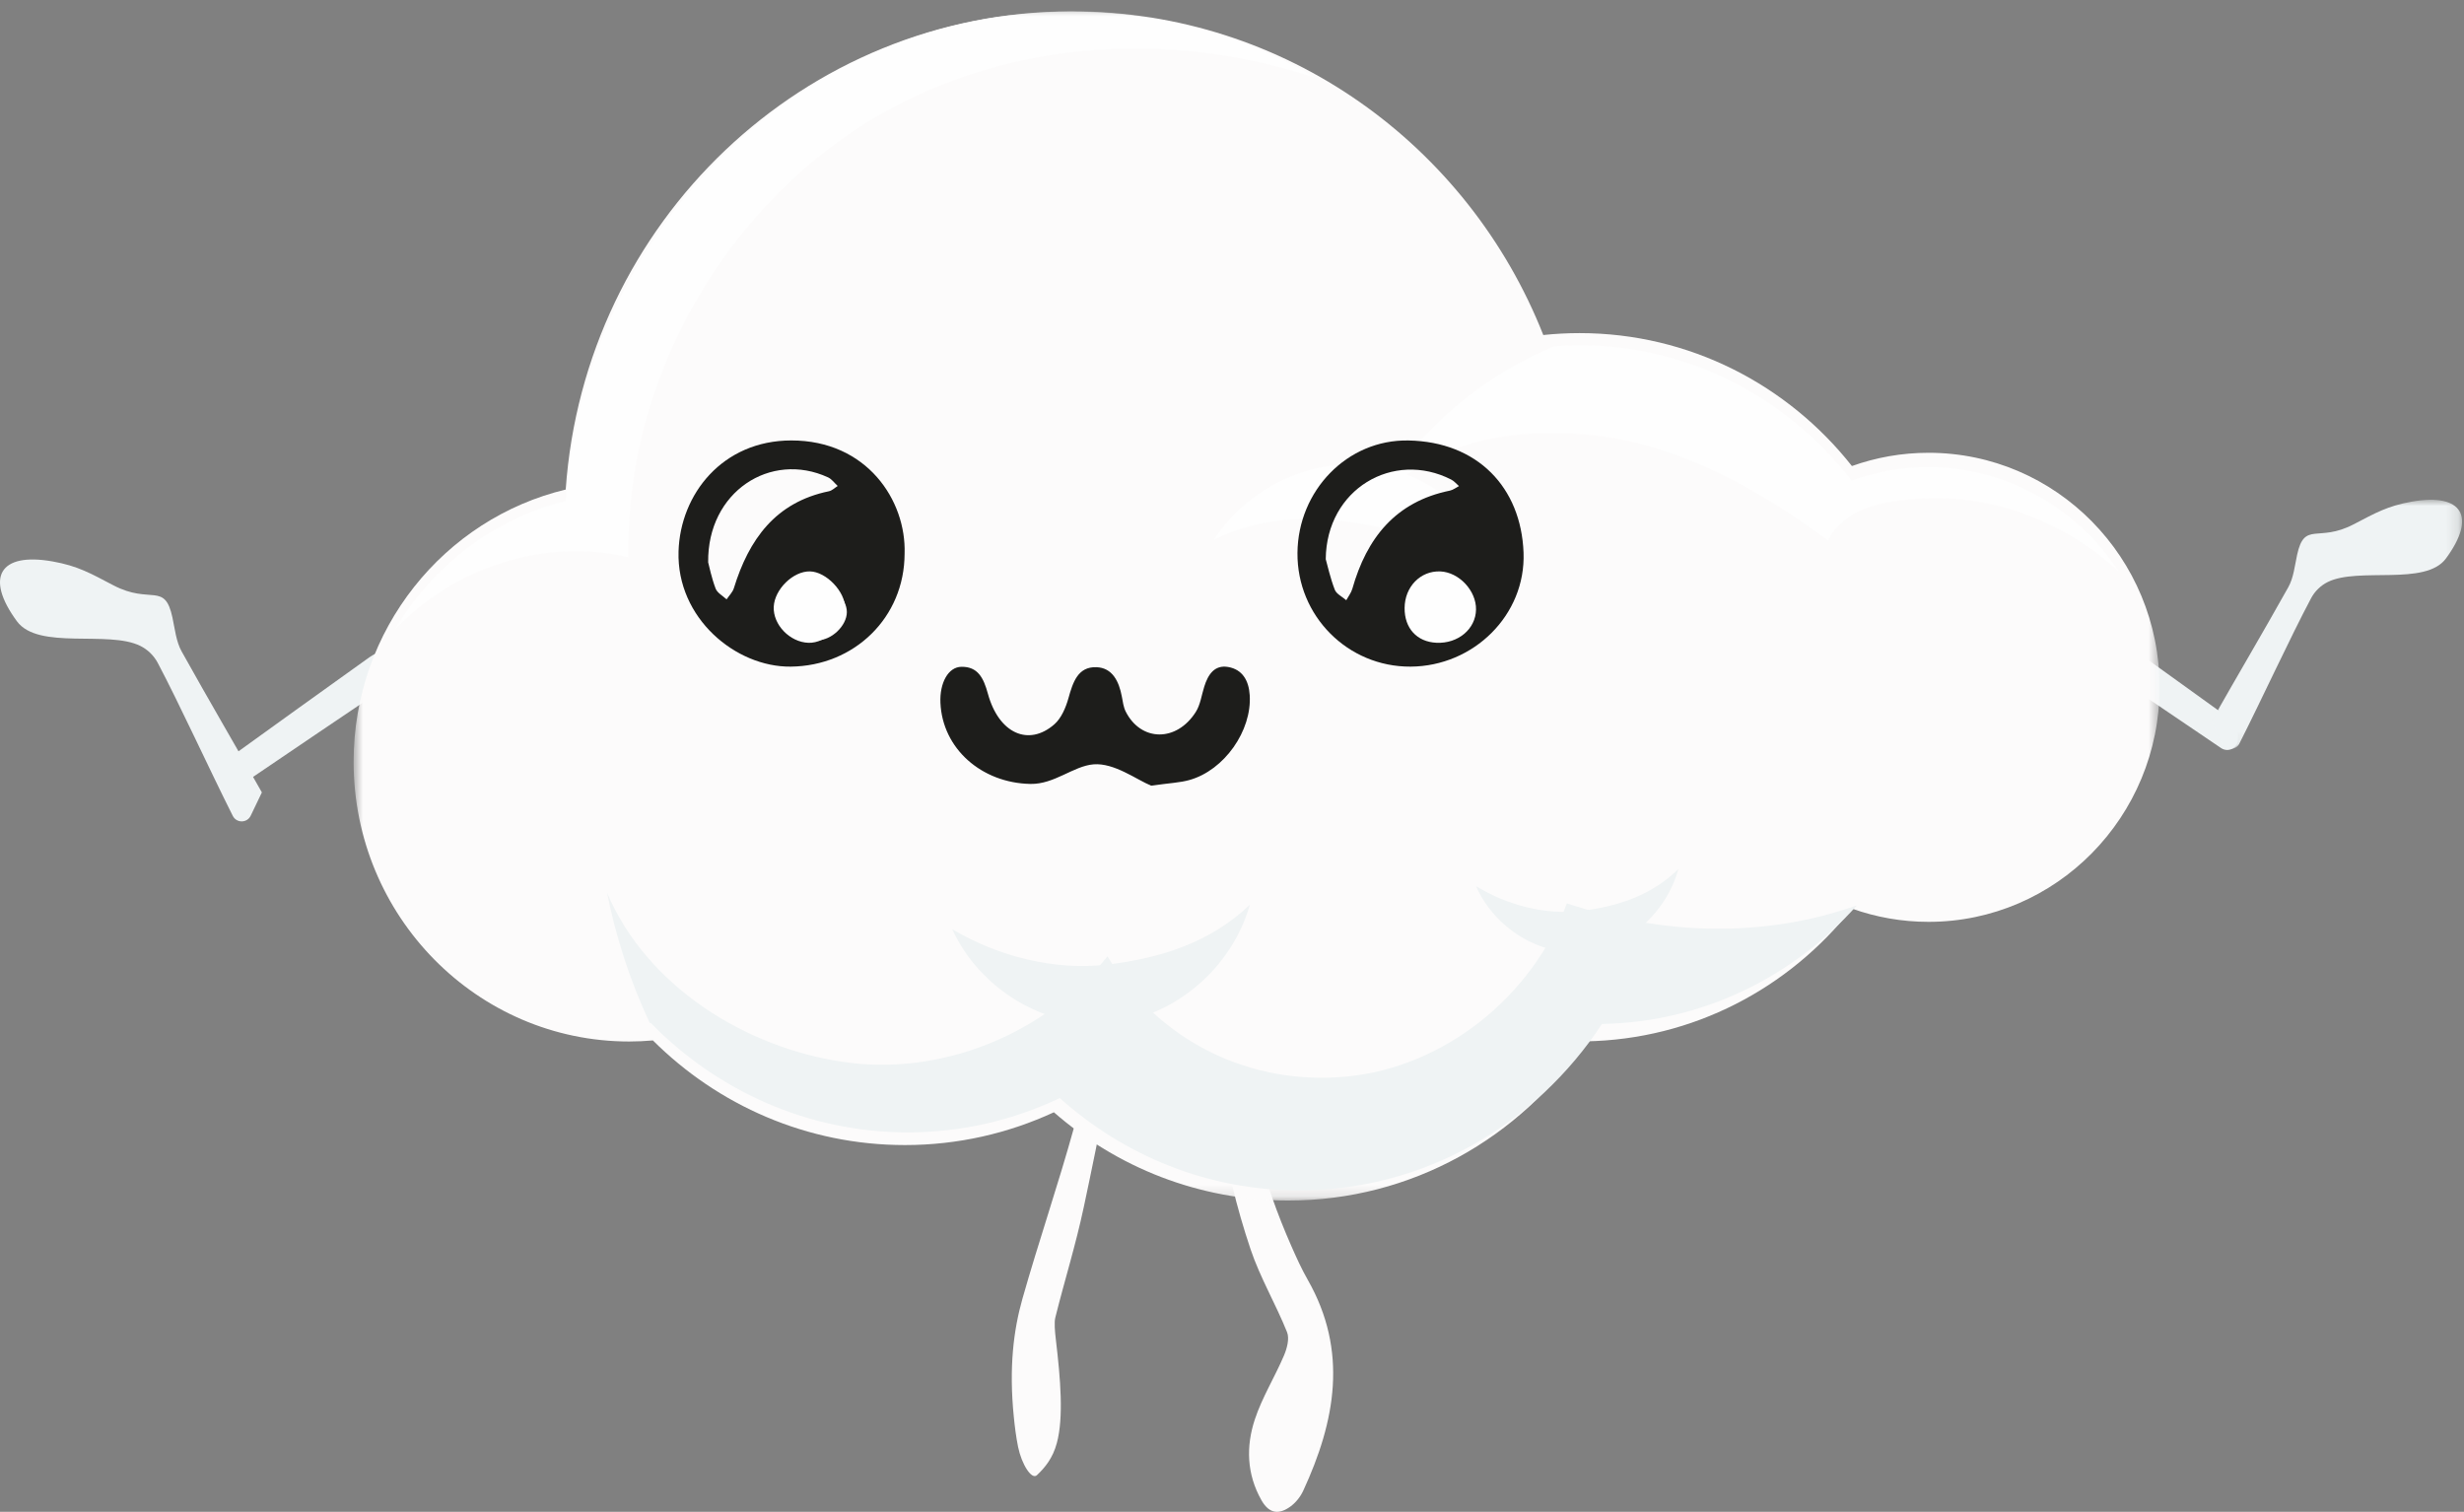 <?xml version="1.0" encoding="UTF-8"?>
<svg width="207px" height="127px" viewBox="0 0 207 127" version="1.1" xmlns="http://www.w3.org/2000/svg" xmlns:xlink="http://www.w3.org/1999/xlink">
    <rect x="0" y="0" width="207" height="127" fill="#808080" stroke="none"/>
    <!-- Generator: Sketch 54.1 (76490) - https://sketchapp.com -->
    <title>Mascotte mediatheque aucun resultat</title>
    <desc>Created with Sketch.</desc>
    <defs>
        <polygon id="path-1" points="0.789 0.985 21.839 0.985 21.839 21.907 0.789 21.907"></polygon>
        <polygon id="path-3" points="0.707 0.95 152.427 0.95 152.427 100.851 0.707 100.851"></polygon>
        <polygon id="path-5" points="0.136 0.972 77.646 0.972 77.646 52.941 0.136 52.941"></polygon>
    </defs>
    <g id="Wireframes" stroke="none" stroke-width="1" fill="none" fill-rule="evenodd">
        <g id="Mascotte-mediatheque-aucun-resultat" transform="translate(0, -1)">
            <g transform="translate(0, 1)">
                <path d="M32.65,57.562 C33.814,56.777 34.231,55.818 33.878,54 C32.782,54.458 31.777,54.682 31.022,55.222 C27.009,58.087 23.01,60.968 19.012,63.851 L19,65.146 C18.996,65.837 19.816,66.243 20.408,65.841 C24.485,63.074 28.564,60.314 32.65,57.562" id="Fill-1" fill="#EFF3F4"></path>
                <path d="M1.421,52.189 C3.225,54.642 9.096,52.921 11.79,54.26 C12.413,54.57 12.927,55.073 13.255,55.691 C15.059,59.097 17.587,64.624 19.555,68.535 C19.871,69.163 20.761,69.152 21.063,68.52 L22,66.567 C19.561,62.237 17.679,59.067 15.261,54.726 C14.794,53.888 14.693,52.832 14.484,51.863 C13.837,48.856 12.657,50.807 9.536,49.174 C7.579,48.15 6.539,47.542 4.418,47.164 C-0.052,46.371 -1.278,48.517 1.421,52.189" id="Fill-3" fill="#EFF3F4"></path>
                <path d="M174.351,54.562 C173.186,53.777 172.768,52.818 173.122,51 C174.219,51.458 175.222,51.682 175.979,52.222 C179.991,55.087 183.992,57.968 187.99,60.851 L188,62.146 C188.006,62.837 187.185,63.243 186.593,62.841 C182.516,60.074 178.437,57.314 174.351,54.562" id="Fill-5" fill="#EFF3F4"></path>
                <g id="Group-9" transform="translate(185, 41)">
                    <mask id="mask-2" fill="white">
                        <use xlink:href="#path-1"></use>
                    </mask>
                    <g id="Clip-8"></g>
                    <path d="M20.479,5.92 C18.753,8.253 13.135,6.616 10.559,7.889 C9.962,8.184 9.47,8.662 9.156,9.25 C7.43,12.489 5.012,17.745 3.128,21.465 C2.826,22.062 1.974,22.051 1.685,21.45 L0.789,19.593 C3.123,15.475 4.924,12.461 7.237,8.332 C7.684,7.536 7.781,6.531 7.98,5.61 C8.599,2.75 9.728,4.605 12.715,3.052 C14.587,2.078 15.582,1.501 17.612,1.141 C21.889,0.387 23.062,2.427 20.479,5.92" id="Fill-7" fill="#EFF3F4" mask="url(#mask-2)"></path>
                </g>
                <path d="M104.837,76.19 C104.684,80.109 104.352,83.892 104.43,87.665 C104.553,93.603 106.1,99.263 108.493,104.692 C108.912,105.644 109.343,106.598 109.858,107.501 C113.279,113.491 112.188,119.382 109.483,125.23 C109.252,125.73 108.864,126.221 108.422,126.545 C107.476,127.238 106.638,127.195 105.977,126.031 C104.732,123.834 104.667,121.507 105.42,119.234 C106.033,117.382 107.096,115.68 107.865,113.873 C108.119,113.277 108.341,112.449 108.125,111.908 C107.182,109.554 105.866,107.336 105.059,104.942 C102.685,97.878 101.593,90.604 102.138,83.139 C102.273,81.276 102.655,79.432 102.857,77.574 C103.002,76.252 103.544,75.668 104.837,76.19" id="Fill-10" fill="#FCFBFB"></path>
                <path d="M95,81.193 C94.132,79.41 93.868,79.926 93.656,80.806 C92.534,85.453 91.475,90.211 90.241,94.668 C88.872,99.617 87.286,104.197 85.893,109.106 C85.154,111.718 84.75,114.857 85.17,119.02 C85.251,119.832 85.353,120.682 85.529,121.548 C85.824,122.994 86.665,124.345 87.114,123.921 C87.783,123.288 88.444,122.496 88.784,121.226 C89.365,119.07 89.093,115.846 88.704,112.549 C88.624,111.872 88.551,111.102 88.658,110.677 C89.435,107.555 90.353,104.66 91.047,101.407 C92.393,95.106 93.622,88.618 94.896,82.2 C94.955,81.897 94.966,81.519 95,81.193" id="Fill-12" fill="#FCFBFB"></path>
                <g id="Group-16" transform="translate(29, 0)">
                    <mask id="mask-4" fill="white">
                        <use xlink:href="#path-3"></use>
                    </mask>
                    <g id="Clip-15"></g>
                    <path d="M61.055,0.95 C38.532,0.95 20.091,18.673 18.525,41.125 C8.311,43.572 0.707,52.877 0.707,63.992 C0.707,76.971 11.076,87.491 23.865,87.491 C24.534,87.491 25.195,87.457 25.85,87.401 C31.303,92.835 38.775,96.191 47.023,96.191 C51.488,96.191 55.723,95.201 59.538,93.437 C64.828,98.054 71.705,100.851 79.229,100.851 C89.597,100.851 98.743,95.552 104.187,87.479 C113.247,87.327 121.302,83.01 126.58,76.327 C128.594,77.045 130.757,77.44 133.014,77.44 C143.735,77.44 152.427,68.618 152.427,57.737 C152.427,46.856 143.735,38.036 133.014,38.036 C130.757,38.036 128.594,38.431 126.58,39.149 C121.207,32.345 112.954,27.983 103.694,27.983 C102.666,27.983 101.652,28.039 100.652,28.143 C94.363,12.207 79.005,0.95 61.055,0.95" id="Fill-14" fill="#FCFBFB" mask="url(#mask-4)"></path>
                </g>
                <path d="M127,51 C126.192,45.394 121.78,40.526 116.398,39.306 C111.018,38.086 105.024,40.596 102,45.335 C106.132,43.286 110.588,43.272 115.098,44.128 C119.608,44.984 123.851,47.57 127,51" id="Fill-17" fill="#FEFEFE"></path>
                <path d="M80,78.063 C82.314,83.116 87.805,86.404 93.186,85.96 C98.567,85.516 103.484,81.369 105,76 C101.699,79.158 97.525,80.493 93.062,81.023 C88.598,81.552 83.903,80.366 80,78.063" id="Fill-19" fill="#EFF3F4"></path>
                <path d="M124,74.443 C125.575,77.981 129.308,80.283 132.967,79.972 C136.626,79.661 139.97,76.759 141,73 C138.756,75.211 135.919,76.145 132.882,76.515 C129.847,76.886 126.655,76.056 124,74.443" id="Fill-21" fill="#EFF3F4"></path>
                <g id="Group-25" transform="translate(33, 0)">
                    <mask id="mask-6" fill="white">
                        <use xlink:href="#path-5"></use>
                    </mask>
                    <g id="Clip-24"></g>
                    <path d="M77.646,6.583 C71.516,3.013 64.452,0.971 56.929,0.971 C34.467,0.971 16.074,19.111 14.513,42.09 C8.447,43.582 3.305,47.563 0.136,52.941 C5.117,47.626 12.822,45.154 19.796,46.811 C19.498,30.829 29.089,15.471 42.929,8.555 C53.649,3.198 66.299,2.795 77.646,6.583" id="Fill-23" fill="#FEFEFE" mask="url(#mask-6)"></path>
                </g>
                <path d="M178,48 C174.507,42.712 168.636,39.239 161.981,39.239 C159.728,39.239 157.567,39.641 155.555,40.372 C150.188,33.442 141.945,29 132.696,29 C131.976,29 131.266,29.037 130.559,29.091 C124.045,31.822 118.378,36.766 115,43.157 C119.208,37.147 126.947,35.762 134.073,36.591 C141.2,37.421 147.737,41.095 153.573,45.407 C154.951,42.749 157.819,42.188 160.723,41.921 C166.963,41.345 173.331,43.705 178,48" id="Fill-26" fill="#FEFEFE"></path>
                <path d="M156,76.056 C148.082,78.846 139.644,78.543 131.632,75.888 C128.707,83.776 121.271,89.639 113.18,90.432 C105.09,91.225 97.329,87.518 93.041,80.337 C87.725,86.941 79.029,90.413 70.832,89.207 C62.634,87.999 54.348,82.879 51,75 C51.75,78.783 52.961,82.465 54.587,85.937 C54.613,85.935 54.64,85.933 54.666,85.932 C60.229,91.616 67.853,95.126 76.266,95.126 C80.822,95.126 85.142,94.09 89.034,92.245 C94.43,97.075 101.447,100 109.122,100 C119.7,100 129.03,94.458 134.584,86.014 C143.046,85.869 150.645,82.062 156,76.056" id="Fill-28" fill="#EFF3F4"></path>
                <path d="M96.709,66 C95.461,65.488 93.609,64.07 91.872,64.208 C90.176,64.343 88.585,65.893 86.562,65.854 C82.458,65.774 79.171,62.887 79.005,59.033 C78.934,57.379 79.652,56.025 80.775,56.014 C82.135,56.001 82.623,56.919 82.991,58.269 C83.907,61.625 86.42,62.731 88.578,60.844 C89.157,60.337 89.535,59.449 89.757,58.66 C90.132,57.321 90.547,55.995 92.107,56.047 C93.454,56.092 94.007,57.239 94.247,58.52 C94.327,58.945 94.383,59.4 94.571,59.774 C95.854,62.316 98.849,62.35 100.461,59.802 C100.844,59.198 100.943,58.397 101.168,57.683 C101.486,56.665 102.032,55.83 103.178,56.03 C104.375,56.238 104.909,57.166 104.988,58.39 C105.184,61.38 102.855,64.705 99.921,65.526 C99.117,65.752 98.261,65.779 96.709,66" id="Fill-30" fill="#1D1D1B"></path>
                <path d="M66.285,51.324 C66.228,52.547 67.379,53.74 68.652,53.781 C69.827,53.817 71.142,52.574 71.145,51.418 C71.149,50.29 69.857,48.939 68.748,48.917 C67.609,48.893 66.341,50.133 66.285,51.324 M59.493,47.239 C59.586,47.585 59.777,48.542 60.118,49.441 C60.257,49.808 60.722,50.051 61.04,50.35 C61.249,50.037 61.547,49.752 61.653,49.407 C62.915,45.312 65.145,42.191 69.639,41.268 C69.903,41.214 70.131,40.977 70.375,40.825 C70.105,40.578 69.876,40.243 69.56,40.099 C64.73,37.877 59.417,41.318 59.493,47.239 M75.995,46.508 C75.987,51.875 71.771,55.949 66.422,56 C61.814,56.045 56.84,51.936 57.004,46.326 C57.146,41.512 60.697,37.007 66.473,37 C72.819,36.994 76.144,42.035 75.995,46.508" id="Fill-32" fill="#1D1D1B"></path>
                <path d="M65.002,50.969 C65.072,49.5 66.637,47.971 68.043,48 C69.41,48.028 71.005,49.694 71,51.086 C70.997,52.51 69.374,54.044 67.923,53.999 C66.353,53.949 64.933,52.477 65.002,50.969" id="Fill-36" fill="#FEFEFE"></path>
                <path d="M118.38,51.43 C118.371,52.802 119.185,53.719 120.47,53.782 C121.886,53.851 123.042,52.851 123.063,51.535 C123.084,50.257 121.945,49.004 120.715,48.955 C119.418,48.904 118.39,49.992 118.38,51.43 M111.375,46.972 C111.522,47.493 111.752,48.544 112.134,49.537 C112.273,49.901 112.768,50.13 113.099,50.421 C113.271,50.103 113.511,49.804 113.608,49.465 C114.821,45.193 117.242,42.144 121.804,41.215 C122.074,41.16 122.316,40.964 122.569,40.835 C122.355,40.651 122.166,40.414 121.92,40.289 C117.057,37.799 111.427,41.08 111.375,46.972 M118.503,56 C113.225,56.028 108.957,51.739 109,46.449 C109.041,41.231 113.168,36.907 118.325,37.002 C124.117,37.108 127.786,40.936 127.993,46.419 C128.193,51.655 123.804,55.97 118.503,56" id="Fill-38" fill="#1D1D1B"></path>
                <path d="M118,51.075 C118.013,49.291 119.33,47.939 120.992,48.002 C122.568,48.063 124.027,49.619 124,51.206 C123.973,52.84 122.492,54.081 120.677,53.996 C119.031,53.917 117.989,52.779 118,51.075" id="Fill-42" fill="#FEFEFE"></path>
            </g>
        </g>
    </g>
</svg>